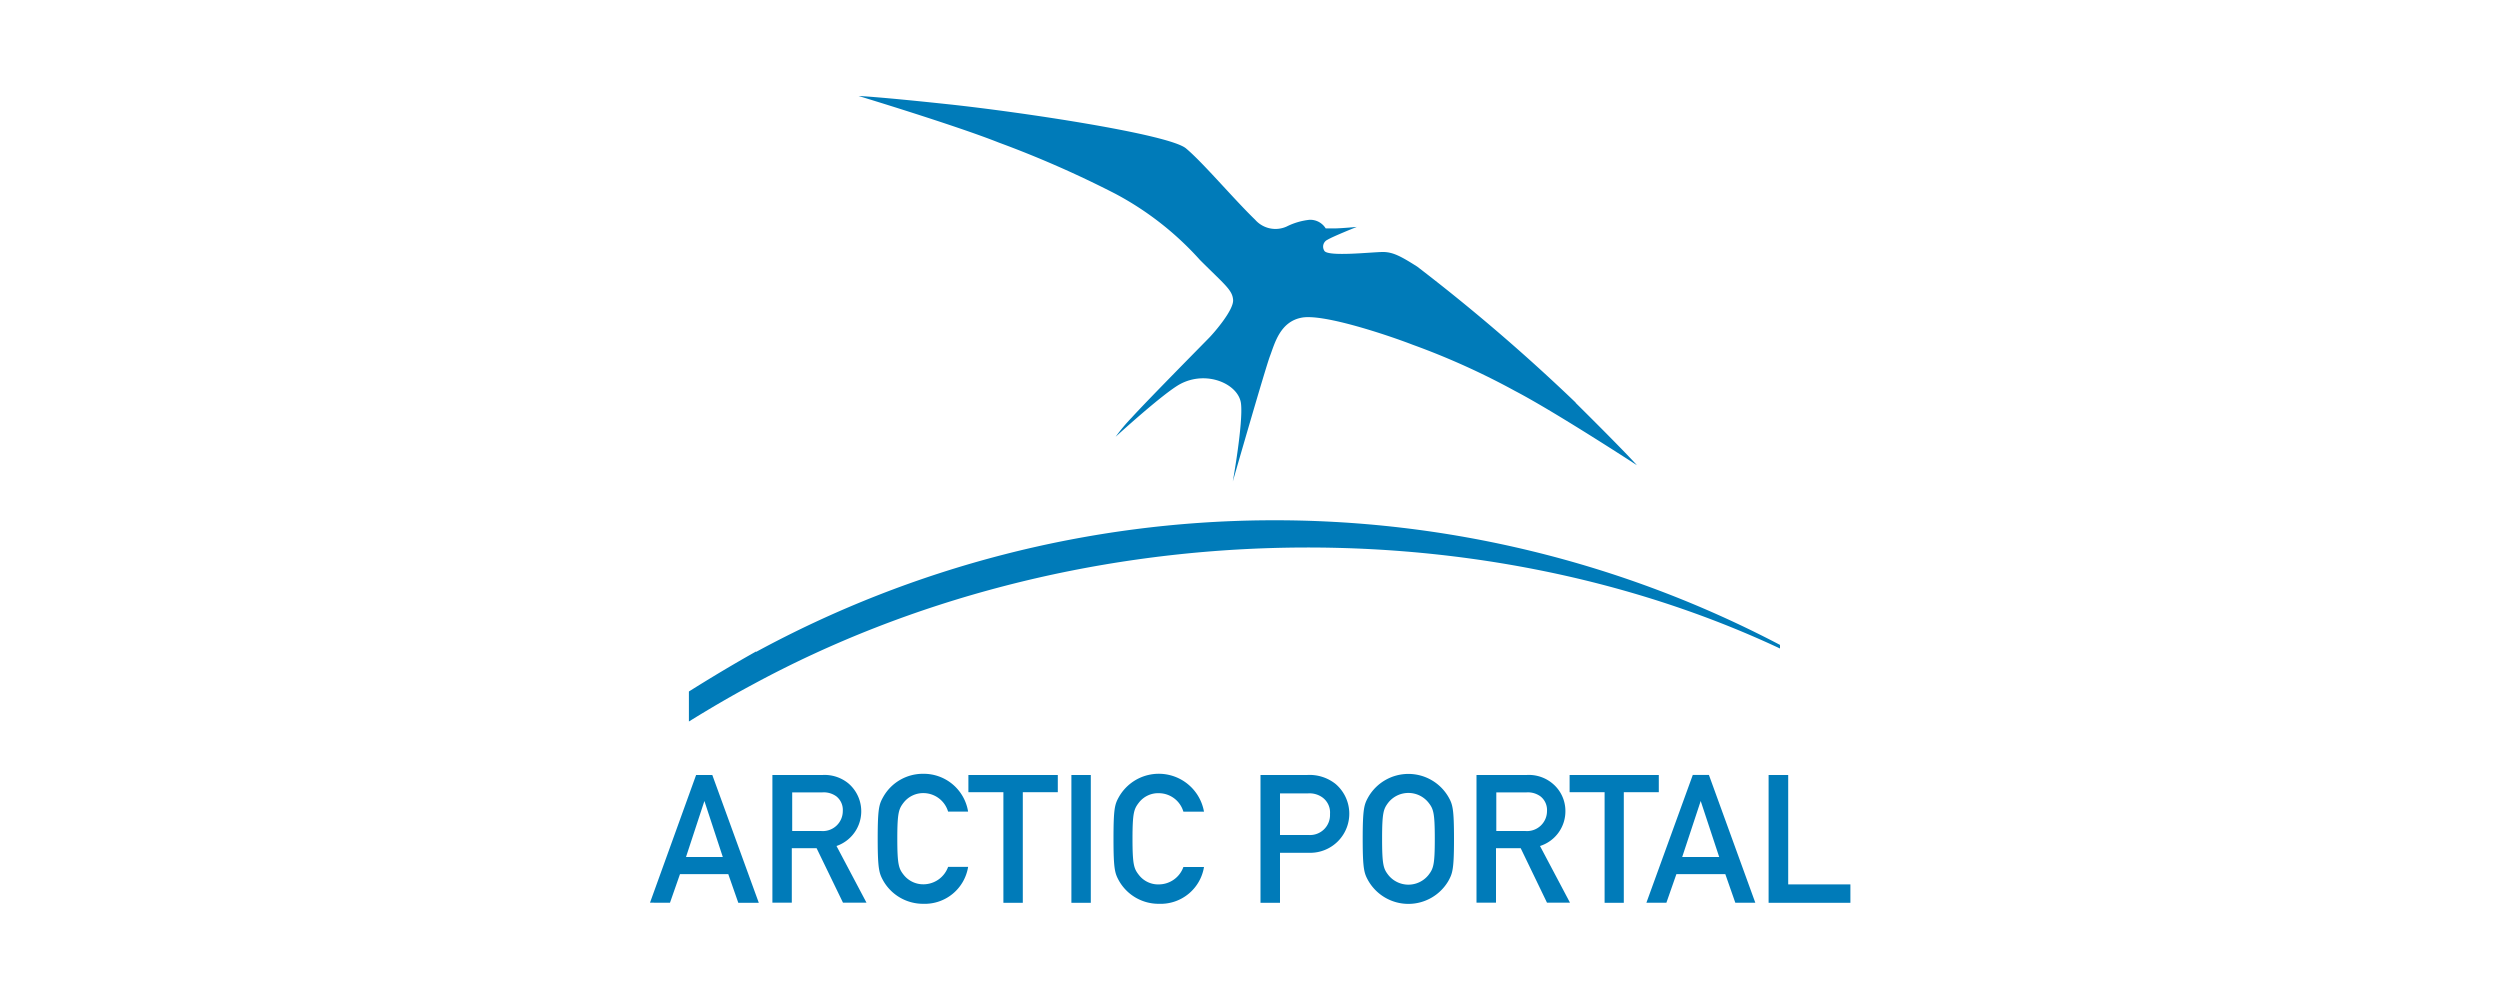<svg id="logos" xmlns="http://www.w3.org/2000/svg" viewBox="0 0 250 100"><defs><style>.cls-1,.cls-2{fill:#007bb9;}.cls-2{fill-rule:evenodd;}</style></defs><title>Arctic Portal</title><path class="cls-1" d="M72.86,87.41H68l-1,2.86H65L69.61,77.5h1.62l4.65,12.78H73.83l-1-2.86Zm-.58-1.71-1.84-5.6h0l-1.84,5.6h3.72"/><path class="cls-1" d="M77.24,77.5h5a3.75,3.75,0,0,1,2.6.84,3.67,3.67,0,0,1-1.19,6.26l3,5.67H84.3l-2.64-5.45H79.18v5.45H77.24V77.5Zm1.94,5.6H82.1a2,2,0,0,0,2.18-2,1.73,1.73,0,0,0-.64-1.46,2.14,2.14,0,0,0-1.42-.4h-3V83.1"/><path class="cls-1" d="M96.81,86.7a4.39,4.39,0,0,1-4.48,3.68,4.58,4.58,0,0,1-4-2.3c-.41-.75-.56-1.13-.56-4.2s.14-3.45.56-4.2a4.55,4.55,0,0,1,4-2.3,4.49,4.49,0,0,1,4.48,3.78h-2a2.59,2.59,0,0,0-2.43-1.85,2.49,2.49,0,0,0-2,.93c-.5.64-.65,1-.65,3.63s.15,3,.65,3.63a2.49,2.49,0,0,0,2,.93,2.63,2.63,0,0,0,2.43-1.74h2"/><polyline class="cls-1" points="100.34 79.22 96.84 79.22 96.84 77.5 105.78 77.5 105.78 79.22 102.28 79.22 102.28 90.28 100.34 90.28 100.34 79.22"/><polygon class="cls-1" points="107.14 77.5 107.14 90.28 109.08 90.28 109.08 77.5 107.14 77.5 107.14 77.5"/><path class="cls-1" d="M120.4,86.7a4.39,4.39,0,0,1-4.5,3.68,4.55,4.55,0,0,1-4-2.3c-.41-.75-.55-1.13-.55-4.2s.13-3.45.55-4.2a4.59,4.59,0,0,1,8.5,1.49h-2.06a2.57,2.57,0,0,0-2.44-1.85,2.43,2.43,0,0,0-2,.93c-.5.64-.65,1-.65,3.63s.15,3,.65,3.63a2.43,2.43,0,0,0,2,.93,2.62,2.62,0,0,0,2.44-1.74h2.06"/><path class="cls-1" d="M126.05,77.5h4.65a4.17,4.17,0,0,1,2.85.89,3.91,3.91,0,0,1-2.61,6.89H128v5h-1.95V77.5Zm1.95,6h2.87A2,2,0,0,0,133,81.4a1.86,1.86,0,0,0-.82-1.7,2.21,2.21,0,0,0-1.39-.36H128v4.12"/><path class="cls-1" d="M136.84,79.69a4.63,4.63,0,0,1,8,0c.42.74.56,1.13.56,4.2s-.15,3.45-.56,4.2a4.63,4.63,0,0,1-8,0c-.42-.75-.57-1.13-.57-4.2s.15-3.45.57-4.2Zm2,7.82a2.57,2.57,0,0,0,4,0c.5-.65.64-1,.64-3.63s-.14-3-.64-3.63a2.57,2.57,0,0,0-4,0c-.49.64-.63,1-.63,3.63s.14,3,.63,3.63"/><path class="cls-1" d="M147.65,77.5h5a3.68,3.68,0,0,1,2.59.84,3.56,3.56,0,0,1,1.3,2.73A3.64,3.64,0,0,1,154,84.6l3,5.67H154.7l-2.63-5.45H149.6v5.45h-1.95V77.5Zm1.95,5.6h2.92a2,2,0,0,0,2.18-2,1.73,1.73,0,0,0-.65-1.46,2.14,2.14,0,0,0-1.42-.4h-3V83.1"/><polyline class="cls-1" points="160.46 79.22 156.96 79.22 156.96 77.5 165.88 77.5 165.88 79.22 162.38 79.22 162.38 90.28 160.46 90.28 160.46 79.22"/><path class="cls-1" d="M172.48,87.41h-4.84l-1,2.86h-2l4.64-12.78h1.61l4.64,12.78h-2l-1-2.86Zm-.56-1.71-1.85-5.6h0l-1.85,5.6h3.74"/><polyline class="cls-1" points="176.86 77.5 178.82 77.5 178.82 88.44 185.04 88.44 185.04 90.28 176.86 90.28 176.86 77.5"/><path class="cls-1" d="M75.61,65.19A108.7,108.7,0,0,1,178,64.49v.36C147.45,50.52,107.14,51.2,75.31,68.43c-2.19,1.17-4.32,2.42-6.42,3.72v-3c2.18-1.37,4.4-2.7,6.71-4"/><path class="cls-2" d="M157.58,40.27a189,189,0,0,0-15.86-13.61c-1.58-1-2.38-1.44-3.36-1.46s-5.61.52-5.93-.13a.76.76,0,0,1,.33-1.1c.52-.32,2.92-1.28,2.92-1.28s-1.36.13-2.11.15l-1,0a1.82,1.82,0,0,0-1.62-.86,6.68,6.68,0,0,0-2.3.68,2.71,2.71,0,0,1-3.14-.69c-2.13-2.06-5.21-5.71-6.91-7.13s-16.44-3.63-23.74-4.41-9-.83-9-.83,9.67,2.93,14,4.65a104.38,104.38,0,0,1,11.7,5.14A30.72,30.72,0,0,1,120,26c2.46,2.46,3.25,3,3.31,4s-1.84,3.2-2.37,3.75-6.23,6.31-7.76,8a17.71,17.71,0,0,0-1.62,1.93s4.77-4.36,6.45-5.27c2.67-1.43,5.86,0,6.09,1.95s-.82,7.79-.82,7.79S126.53,36.84,127,35.6s1-3.45,3.2-3.84,8.63,1.77,11.11,2.73a73.49,73.49,0,0,1,10.22,4.62c4,2.09,12.16,7.41,12.16,7.41s-1.06-1.22-6.14-6.25"/></svg>